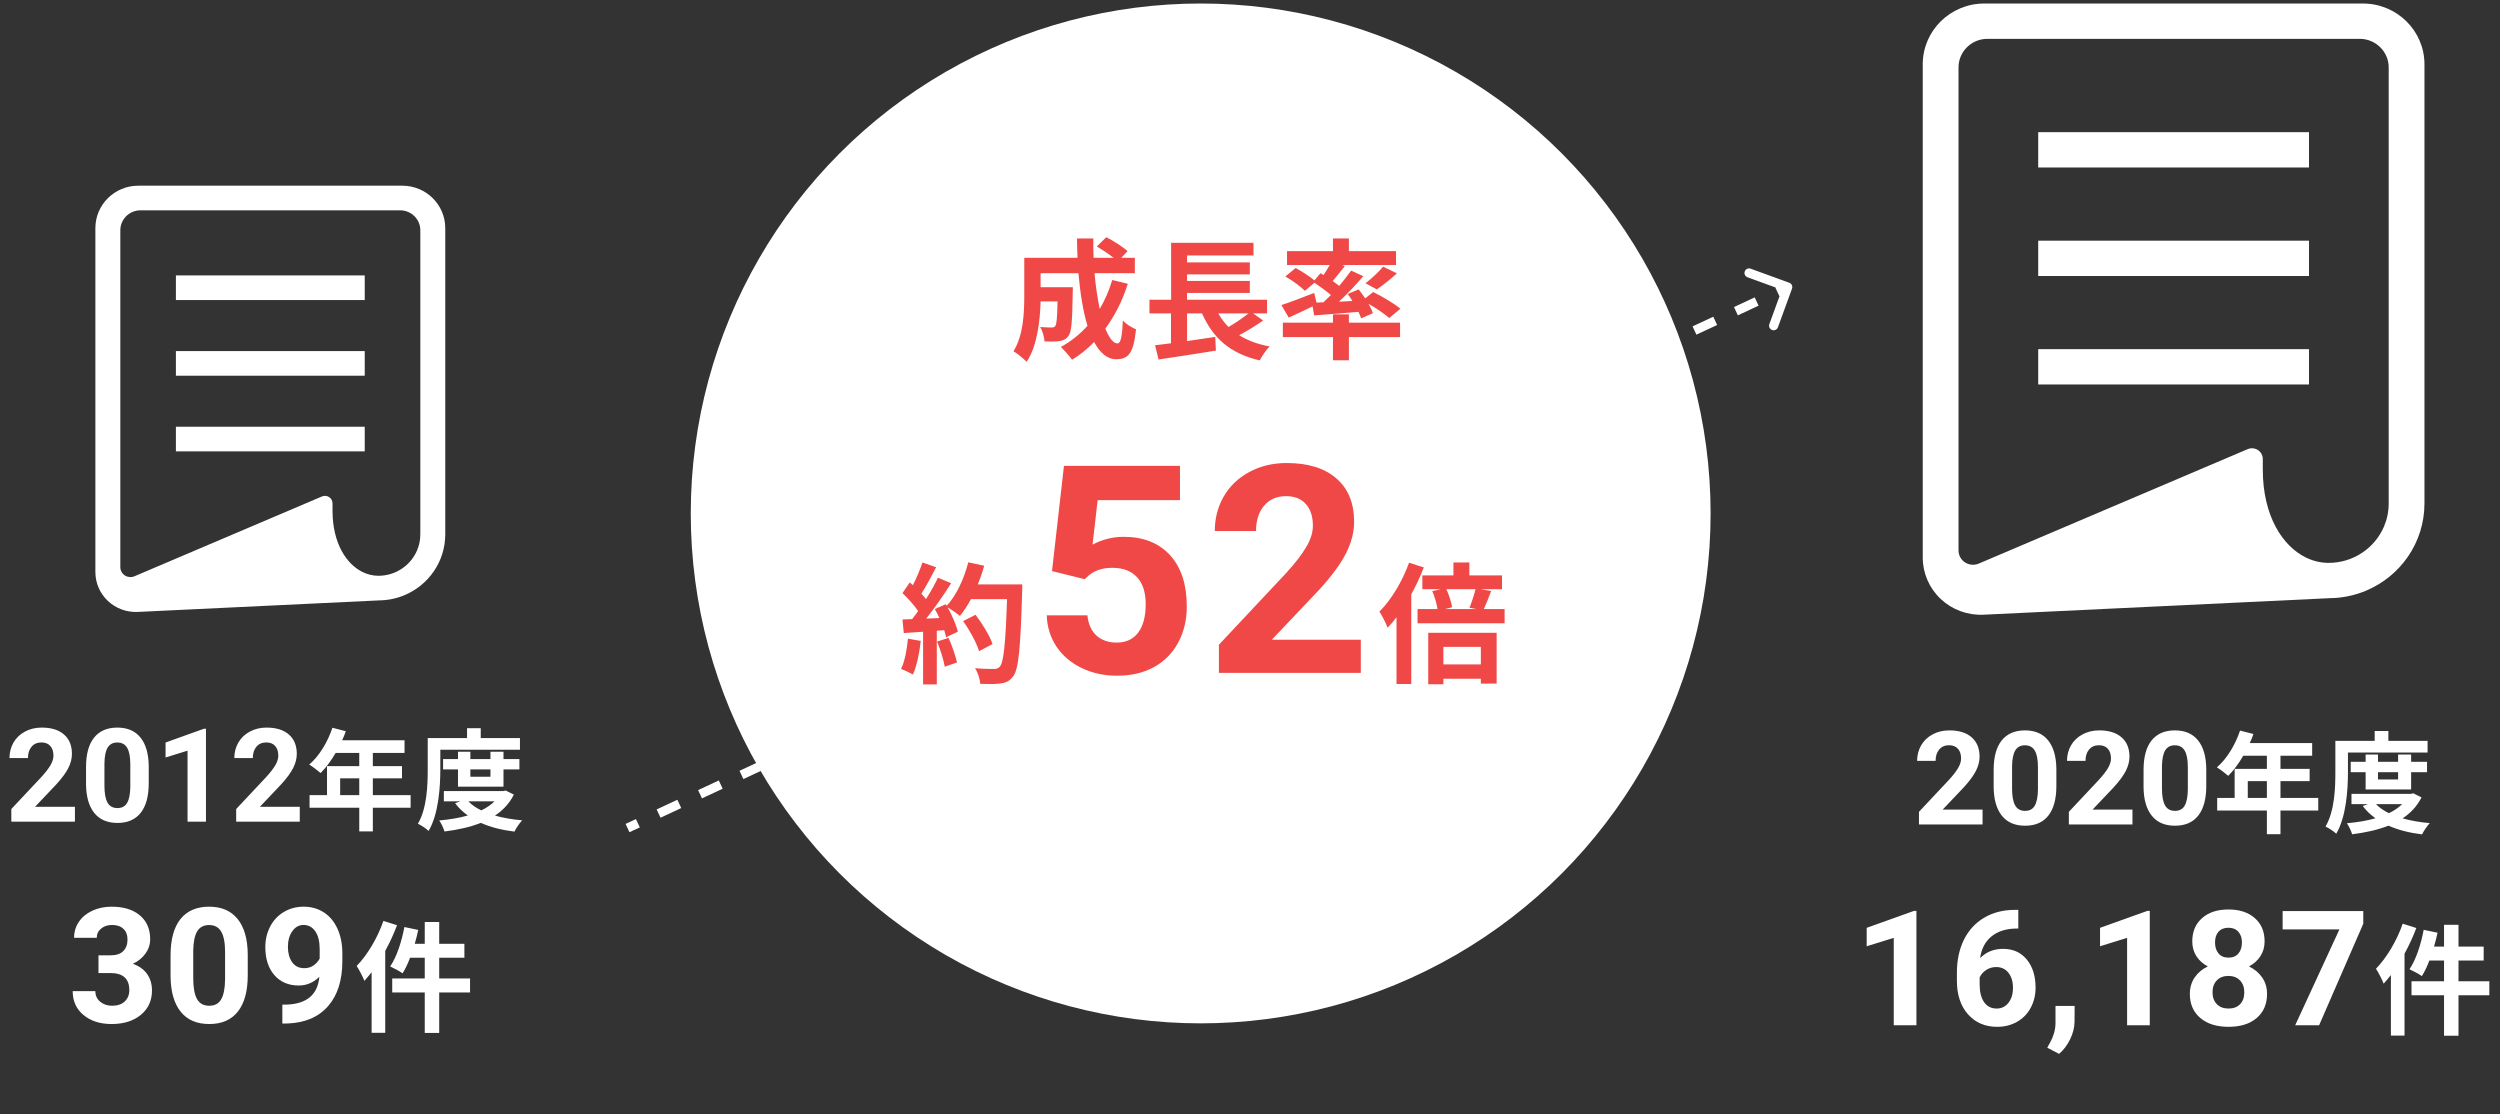 <?xml version="1.0" encoding="utf-8"?>
<svg xmlns="http://www.w3.org/2000/svg" width="249" height="111" viewBox="0 0 249 111" fill="none">
<rect x="0" y="0" width="249" height="111" fill="#333333" stroke="none"/>
<path d="M178.271 28.667C178.314 28.549 178.253 28.419 178.135 28.376L176.209 27.675C176.091 27.632 175.96 27.693 175.917 27.811C175.874 27.929 175.935 28.06 176.054 28.103L177.765 28.726L177.142 30.437C177.099 30.555 177.16 30.686 177.278 30.729C177.396 30.772 177.527 30.711 177.57 30.593L178.271 28.667ZM62.596 82.681L63.628 82.2L63.435 81.787L62.404 82.268L62.596 82.681ZM65.692 81.238L67.755 80.275L67.563 79.863L65.499 80.825L65.692 81.238ZM69.819 79.313L71.882 78.351L71.69 77.938L69.626 78.9L69.819 79.313ZM73.946 77.389L76.009 76.426L75.817 76.014L73.753 76.976L73.946 77.389ZM78.073 75.464L80.136 74.502L79.944 74.089L77.88 75.052L78.073 75.464ZM82.2 73.54L84.263 72.578L84.071 72.165L82.007 73.127L82.2 73.54ZM86.327 71.615L88.39 70.653L88.198 70.24L86.134 71.203L86.327 71.615ZM90.454 69.691L92.517 68.729L92.325 68.316L90.261 69.278L90.454 69.691ZM94.581 67.766L96.644 66.804L96.452 66.391L94.388 67.354L94.581 67.766ZM98.708 65.842L100.771 64.88L100.579 64.467L98.515 65.429L98.708 65.842ZM102.835 63.917L104.898 62.955L104.706 62.542L102.642 63.505L102.835 63.917ZM106.962 61.993L109.025 61.031L108.833 60.618L106.769 61.58L106.962 61.993ZM111.089 60.069L113.152 59.106L112.96 58.694L110.896 59.656L111.089 60.069ZM115.216 58.144L117.279 57.182L117.087 56.769L115.023 57.731L115.216 58.144ZM119.343 56.219L121.406 55.257L121.214 54.845L119.151 55.807L119.343 56.219ZM123.47 54.295L125.534 53.333L125.341 52.92L123.278 53.882L123.47 54.295ZM127.597 52.371L129.661 51.408L129.468 50.996L127.405 51.958L127.597 52.371ZM131.724 50.446L133.788 49.484L133.595 49.071L131.532 50.033L131.724 50.446ZM135.851 48.522L137.915 47.559L137.722 47.147L135.659 48.109L135.851 48.522ZM139.978 46.597L142.042 45.635L141.849 45.222L139.786 46.184L139.978 46.597ZM144.105 44.673L146.169 43.711L145.976 43.298L143.913 44.26L144.105 44.673ZM148.232 42.748L150.296 41.786L150.103 41.373L148.04 42.336L148.232 42.748ZM152.359 40.824L154.423 39.861L154.23 39.449L152.167 40.411L152.359 40.824ZM156.486 38.899L158.55 37.937L158.357 37.524L156.294 38.487L156.486 38.899ZM160.613 36.975L162.677 36.013L162.484 35.6L160.421 36.562L160.613 36.975ZM164.74 35.05L166.804 34.088L166.611 33.675L164.548 34.638L164.74 35.05ZM168.867 33.126L170.931 32.164L170.738 31.751L168.675 32.713L168.867 33.126ZM172.994 31.201L175.058 30.239L174.865 29.826L172.802 30.789L172.994 31.201ZM177.121 29.277L178.153 28.796L177.961 28.383L176.929 28.864L177.121 29.277ZM178.485 28.745C178.571 28.509 178.449 28.248 178.213 28.162L174.362 26.76C174.125 26.674 173.864 26.796 173.778 27.032C173.692 27.268 173.814 27.53 174.05 27.616L177.473 28.862L176.227 32.285C176.141 32.521 176.263 32.783 176.5 32.869C176.736 32.955 176.997 32.833 177.083 32.596L178.485 28.745ZM62.692 82.887L63.724 82.406L63.339 81.581L62.308 82.062L62.692 82.887ZM65.788 81.444L67.851 80.482L67.466 79.656L65.403 80.619L65.788 81.444ZM69.915 79.519L71.978 78.557L71.593 77.732L69.53 78.694L69.915 79.519ZM74.042 77.595L76.105 76.633L75.72 75.807L73.657 76.77L74.042 77.595ZM78.169 75.671L80.232 74.708L79.847 73.883L77.784 74.845L78.169 75.671ZM82.296 73.746L84.359 72.784L83.975 71.958L81.911 72.921L82.296 73.746ZM86.423 71.822L88.486 70.859L88.102 70.034L86.038 70.996L86.423 71.822ZM90.55 69.897L92.614 68.935L92.229 68.109L90.165 69.072L90.55 69.897ZM94.677 67.973L96.74 67.01L96.356 66.185L94.292 67.147L94.677 67.973ZM98.804 66.048L100.868 65.086L100.483 64.261L98.419 65.223L98.804 66.048ZM102.931 64.124L104.995 63.161L104.61 62.336L102.546 63.298L102.931 64.124ZM107.058 62.199L109.122 61.237L108.737 60.412L106.673 61.374L107.058 62.199ZM111.185 60.275L113.249 59.313L112.864 58.487L110.8 59.449L111.185 60.275ZM115.312 58.35L117.376 57.388L116.991 56.563L114.927 57.525L115.312 58.35ZM119.439 56.426L121.503 55.464L121.118 54.638L119.054 55.6L119.439 56.426ZM123.566 54.501L125.63 53.539L125.245 52.714L123.181 53.676L123.566 54.501ZM127.693 52.577L129.757 51.615L129.372 50.789L127.308 51.752L127.693 52.577ZM131.82 50.653L133.884 49.69L133.499 48.865L131.435 49.827L131.82 50.653ZM135.947 48.728L138.011 47.766L137.626 46.94L135.562 47.903L135.947 48.728ZM140.074 46.803L142.138 45.841L141.753 45.016L139.689 45.978L140.074 46.803ZM144.201 44.879L146.265 43.917L145.88 43.091L143.817 44.054L144.201 44.879ZM148.328 42.955L150.392 41.992L150.007 41.167L147.944 42.129L148.328 42.955ZM152.455 41.03L154.519 40.068L154.134 39.242L152.071 40.205L152.455 41.03ZM156.583 39.106L158.646 38.143L158.261 37.318L156.198 38.28L156.583 39.106ZM160.71 37.181L162.773 36.219L162.388 35.394L160.325 36.356L160.71 37.181ZM164.837 35.257L166.9 34.294L166.515 33.469L164.452 34.431L164.837 35.257ZM168.964 33.332L171.027 32.37L170.642 31.545L168.579 32.507L168.964 33.332ZM173.091 31.408L175.154 30.445L174.769 29.62L172.706 30.582L173.091 31.408ZM177.218 29.483L178.249 29.002L177.865 28.177L176.833 28.658L177.218 29.483Z" fill="white"/>
<circle cx="119.588" cy="51.138" r="50.788" fill="white"/>
<path d="M90.432 63.612C90.328 64.704 90.12 65.862 89.743 66.629C90.081 66.746 90.653 67.019 90.926 67.188C91.303 66.356 91.576 65.055 91.706 63.834L90.432 63.612ZM93.331 63.898C93.656 64.692 93.995 65.745 94.099 66.407L95.32 65.978C95.165 65.316 94.826 64.302 94.475 63.535L93.331 63.898ZM97.388 58.204C97.635 57.606 97.856 56.982 98.025 56.345L96.439 56.007C96.022 57.645 95.255 59.309 94.293 60.336L94.203 60.18L93.11 60.661C93.266 60.934 93.422 61.246 93.566 61.558L92.252 61.61C93.097 60.557 94.007 59.231 94.736 58.087L93.422 57.541C93.11 58.191 92.694 58.945 92.226 59.673C92.096 59.504 91.94 59.309 91.771 59.127C92.239 58.399 92.772 57.398 93.24 56.501L91.875 56.02C91.654 56.696 91.29 57.567 90.926 58.282C90.822 58.191 90.718 58.1 90.614 58.009L89.886 59.075C90.432 59.595 91.069 60.297 91.446 60.856C91.251 61.142 91.043 61.415 90.848 61.662L89.886 61.701L90.016 63.053L91.94 62.923V68.163H93.305V62.819L94.046 62.767C94.124 63.028 94.189 63.261 94.228 63.469L95.398 62.923C95.255 62.273 94.84 61.311 94.385 60.492C94.775 60.726 95.347 61.116 95.606 61.35C95.996 60.882 96.361 60.31 96.712 59.673H100.3C100.157 64.106 99.962 66.004 99.572 66.407C99.416 66.576 99.273 66.629 99.026 66.629C98.675 66.629 97.934 66.629 97.115 66.55C97.4 66.993 97.609 67.669 97.635 68.111C98.389 68.137 99.195 68.15 99.663 68.072C100.209 67.994 100.547 67.851 100.911 67.357C101.457 66.668 101.639 64.614 101.808 58.919C101.821 58.724 101.821 58.204 101.821 58.204H97.388ZM98.857 64.145C98.584 63.327 97.843 62.13 97.166 61.233L95.931 61.857C96.594 62.794 97.27 64.041 97.517 64.861L98.857 64.145ZM104.78 56.88L105.97 46.401H117.525V49.814H109.326L108.816 54.246C109.788 53.727 110.822 53.467 111.917 53.467C113.881 53.467 115.419 54.076 116.533 55.294C117.647 56.512 118.204 58.216 118.204 60.406C118.204 61.737 117.921 62.931 117.355 63.988C116.798 65.036 115.995 65.853 114.947 66.438C113.9 67.014 112.663 67.302 111.237 67.302C109.991 67.302 108.835 67.052 107.768 66.551C106.701 66.041 105.857 65.329 105.234 64.413C104.62 63.497 104.294 62.454 104.256 61.284H108.306C108.391 62.143 108.689 62.813 109.198 63.294C109.718 63.766 110.393 64.002 111.223 64.002C112.148 64.002 112.861 63.672 113.361 63.011C113.862 62.341 114.112 61.397 114.112 60.179C114.112 59.009 113.824 58.112 113.248 57.489C112.672 56.866 111.856 56.554 110.798 56.554C109.826 56.554 109.038 56.809 108.434 57.319L108.037 57.687L104.78 56.88ZM135.536 67.019H121.404V64.215L128.073 57.106C128.989 56.106 129.664 55.233 130.098 54.487C130.542 53.741 130.764 53.033 130.764 52.363C130.764 51.447 130.532 50.73 130.07 50.21C129.607 49.682 128.947 49.417 128.087 49.417C127.162 49.417 126.431 49.738 125.893 50.38C125.364 51.013 125.1 51.848 125.1 52.887H120.993C120.993 51.631 121.291 50.484 121.885 49.446C122.489 48.407 123.339 47.596 124.434 47.01C125.529 46.416 126.771 46.118 128.158 46.118C130.282 46.118 131.93 46.628 133.1 47.648C134.28 48.667 134.87 50.107 134.87 51.966C134.87 52.986 134.606 54.024 134.077 55.081C133.549 56.139 132.642 57.371 131.358 58.777L126.671 63.719H135.536V67.019ZM140.341 56.046C139.678 57.905 138.56 59.751 137.39 60.921C137.65 61.285 138.066 62.143 138.209 62.52C138.508 62.208 138.807 61.857 139.093 61.48V68.124H140.562V59.192C141.043 58.321 141.472 57.411 141.81 56.514L140.341 56.046ZM147.492 64.431V66.174H143.761V64.431H147.492ZM142.252 68.15H143.761V67.604H147.492V68.085H149.065V63.028H142.252V68.15ZM146.959 58.685C146.829 59.257 146.569 60.011 146.361 60.531L147.05 60.661H143.943L144.632 60.479C144.554 59.998 144.333 59.27 144.06 58.685H146.959ZM147.791 60.661C148.012 60.193 148.259 59.543 148.519 58.867L147.492 58.685H149.598V57.307H146.348V56.02H144.762V57.307H141.667V58.685H143.501L142.655 58.88C142.902 59.439 143.097 60.141 143.176 60.661H141.186V62.078H149.858V60.661H147.791Z" fill="#EF4846"/>
<path d="M110.781 27.888C110.469 28.941 110.04 29.903 109.533 30.774C109.312 29.734 109.13 28.512 109.013 27.212H113.03V25.678H111.678L112.302 25.015C111.847 24.586 110.898 23.988 110.183 23.624L109.247 24.547C109.78 24.872 110.43 25.288 110.911 25.678H108.922C108.896 25.041 108.883 24.404 108.896 23.754H107.271C107.271 24.404 107.297 25.041 107.323 25.678H102.018V29.474C102.018 31.164 101.927 33.426 100.939 34.986C101.29 35.168 101.979 35.74 102.252 36.039C103.318 34.453 103.591 31.918 103.643 30.02H105.333C105.294 31.658 105.242 32.282 105.112 32.464C105.008 32.594 104.904 32.62 104.722 32.62C104.514 32.62 104.072 32.607 103.604 32.568C103.838 32.958 104.007 33.556 104.033 34.011C104.631 34.024 105.19 34.024 105.528 33.972C105.919 33.907 106.179 33.79 106.426 33.452C106.725 33.075 106.803 31.918 106.842 29.188C106.842 29.006 106.855 28.603 106.855 28.603H103.643V27.212H107.414C107.583 29.162 107.869 30.982 108.311 32.451C107.557 33.296 106.66 34.011 105.659 34.557C105.984 34.856 106.543 35.493 106.777 35.831C107.583 35.337 108.311 34.752 108.974 34.063C109.546 35.129 110.261 35.779 111.171 35.779C112.38 35.779 112.9 35.207 113.147 32.802C112.731 32.633 112.185 32.295 111.834 31.931C111.769 33.556 111.613 34.206 111.301 34.206C110.885 34.206 110.469 33.66 110.092 32.724C111.028 31.463 111.795 29.955 112.328 28.265L110.781 27.888ZM124.353 31.216C123.794 31.658 123.053 32.165 122.364 32.568C121.961 32.165 121.623 31.723 121.337 31.216H124.353ZM124.808 31.216H126.199V29.851H118.23V29.175H124.483V27.979H118.23V27.329H124.483V26.133H118.23V25.444H124.847V24.183H116.644V29.851H114.486V31.216H116.631V34.193C116.046 34.258 115.513 34.336 115.045 34.388L115.396 35.805C116.969 35.571 119.114 35.246 121.103 34.921L121.038 33.556C120.102 33.699 119.14 33.842 118.23 33.972V31.216H119.725C120.804 33.673 122.533 35.22 125.471 35.896C125.679 35.48 126.121 34.843 126.446 34.505C125.25 34.284 124.249 33.907 123.417 33.387C124.197 32.971 125.068 32.451 125.809 31.918L124.808 31.216ZM131.126 30.137L130.892 29.175C129.696 29.643 128.448 30.124 127.629 30.384L128.357 31.632C129.059 31.32 129.917 30.917 130.736 30.514L130.892 31.411C132.14 31.32 133.726 31.203 135.299 31.06C135.416 31.294 135.507 31.515 135.572 31.71L136.742 31.19C136.651 30.917 136.495 30.592 136.3 30.254C137.093 30.709 137.925 31.281 138.367 31.671L139.485 30.748C138.874 30.241 137.665 29.526 136.768 29.084L135.975 29.721C135.767 29.409 135.533 29.097 135.325 28.824L134.233 29.279C134.389 29.5 134.558 29.734 134.701 29.981L133.362 30.046C134.194 29.266 135.065 28.356 135.78 27.511L134.571 26.952C134.246 27.42 133.83 27.94 133.388 28.473C133.193 28.317 132.972 28.161 132.738 27.992C133.115 27.55 133.544 27.017 133.947 26.497L133.661 26.393H139.043V25.015H134.35V23.754H132.764V25.015H128.188V26.393H132.439C132.257 26.718 132.036 27.082 131.828 27.394L131.516 27.212L130.918 27.927C130.437 27.524 129.644 27.017 129.046 26.692L128.019 27.537C128.708 27.927 129.566 28.551 129.969 28.967L130.918 28.161C131.464 28.525 132.088 28.98 132.556 29.383C132.309 29.63 132.062 29.877 131.815 30.111L131.126 30.137ZM137.132 28.824C137.717 28.421 138.471 27.836 139.134 27.225L137.756 26.562C137.314 27.095 136.586 27.771 136.001 28.213L137.132 28.824ZM134.35 31.307H132.764V32.139H127.772V33.569H132.764V35.883H134.35V33.569H139.446V32.139H134.35V31.307Z" fill="#EF4846"/>
<path d="M7.463 81.837H1.128V80.58L4.118 77.394C4.529 76.945 4.831 76.553 5.026 76.219C5.225 75.885 5.324 75.567 5.324 75.267C5.324 74.857 5.221 74.535 5.013 74.302C4.806 74.065 4.51 73.947 4.125 73.947C3.71 73.947 3.382 74.091 3.141 74.378C2.904 74.662 2.785 75.037 2.785 75.502H0.944C0.944 74.939 1.078 74.425 1.344 73.96C1.615 73.494 1.996 73.13 2.487 72.868C2.978 72.601 3.534 72.468 4.156 72.468C5.108 72.468 5.847 72.696 6.372 73.153C6.901 73.61 7.165 74.256 7.165 75.089C7.165 75.546 7.047 76.012 6.81 76.486C6.573 76.96 6.166 77.512 5.591 78.143L3.49 80.358H7.463V81.837ZM14.814 78.016C14.814 79.294 14.55 80.271 14.021 80.948C13.492 81.625 12.717 81.964 11.697 81.964C10.69 81.964 9.92 81.632 9.387 80.967C8.854 80.303 8.581 79.351 8.568 78.111V76.41C8.568 75.119 8.834 74.139 9.368 73.471C9.905 72.802 10.677 72.468 11.685 72.468C12.692 72.468 13.462 72.8 13.995 73.464C14.528 74.124 14.801 75.075 14.814 76.314V78.016ZM12.979 76.149C12.979 75.383 12.874 74.827 12.662 74.48C12.455 74.129 12.129 73.953 11.685 73.953C11.253 73.953 10.933 74.12 10.726 74.455C10.523 74.785 10.415 75.303 10.402 76.01V78.257C10.402 79.01 10.504 79.571 10.707 79.939C10.914 80.303 11.245 80.485 11.697 80.485C12.146 80.485 12.47 80.309 12.668 79.958C12.867 79.607 12.971 79.069 12.979 78.346V76.149ZM20.514 81.837H18.68V74.766L16.49 75.445V73.953L20.317 72.582H20.514V81.837ZM29.858 81.837H23.523V80.58L26.513 77.394C26.923 76.945 27.226 76.553 27.42 76.219C27.619 75.885 27.719 75.567 27.719 75.267C27.719 74.857 27.615 74.535 27.408 74.302C27.2 74.065 26.904 73.947 26.519 73.947C26.104 73.947 25.776 74.091 25.535 74.378C25.298 74.662 25.18 75.037 25.18 75.502H23.339C23.339 74.939 23.472 74.425 23.739 73.96C24.01 73.494 24.39 73.13 24.881 72.868C25.372 72.601 25.929 72.468 26.551 72.468C27.503 72.468 28.241 72.696 28.766 73.153C29.295 73.61 29.56 74.256 29.56 75.089C29.56 75.546 29.441 76.012 29.204 76.486C28.967 76.96 28.561 77.512 27.985 78.143L25.884 80.358H29.858V81.837ZM33.879 79.197V77.525H35.782V79.197H33.879ZM40.897 79.197H37.135V77.525H40.039V76.304H37.135V74.995H40.292V73.73H34.077C34.22 73.433 34.341 73.136 34.44 72.828L33.109 72.487C32.636 73.906 31.789 75.314 30.799 76.15C31.118 76.337 31.679 76.777 31.932 76.997C32.449 76.48 32.977 75.776 33.428 74.995H35.782V76.304H32.57V79.197H30.832V80.451H35.782V82.805H37.135V80.451H40.897V79.197ZM43.856 74.676H51.787V73.51H47.882V72.531H46.518V73.51H42.602V76.59C42.602 78.196 42.536 80.484 41.623 82.046C41.92 82.178 42.47 82.541 42.69 82.761C43.691 81.067 43.856 78.372 43.856 76.59V74.676ZM48.85 76.634V77.36H46.848V76.634H48.85ZM50.148 78.35V76.634H51.732V75.6H50.148V74.874H48.85V75.6H46.848V74.874H45.616V75.6H44.131V76.634H45.616V78.35H50.148ZM49.257 79.813C48.894 80.165 48.443 80.473 47.937 80.715C47.42 80.462 46.98 80.165 46.65 79.813H49.257ZM50.368 78.735L50.137 78.79H44.208V79.813H45.847L45.33 80C45.682 80.473 46.111 80.88 46.595 81.221C45.726 81.474 44.758 81.628 43.746 81.716C43.944 81.991 44.175 82.486 44.274 82.816C45.583 82.651 46.815 82.387 47.893 81.958C48.85 82.387 49.972 82.673 51.237 82.827C51.402 82.486 51.743 81.98 52.007 81.705C51.017 81.617 50.104 81.463 49.301 81.232C50.093 80.704 50.742 80.022 51.182 79.142L50.368 78.735Z" fill="white"/>
<path d="M9.809 95.149H11.012C11.585 95.149 12.01 95.006 12.286 94.72C12.562 94.433 12.7 94.053 12.7 93.579C12.7 93.121 12.562 92.764 12.286 92.509C12.015 92.254 11.64 92.126 11.161 92.126C10.728 92.126 10.366 92.246 10.075 92.485C9.783 92.72 9.637 93.027 9.637 93.407H7.379C7.379 92.814 7.538 92.282 7.856 91.814C8.179 91.34 8.627 90.97 9.2 90.704C9.778 90.439 10.413 90.306 11.106 90.306C12.309 90.306 13.252 90.595 13.934 91.173C14.616 91.746 14.957 92.537 14.957 93.548C14.957 94.069 14.799 94.548 14.481 94.985C14.163 95.423 13.747 95.759 13.231 95.993C13.872 96.222 14.348 96.566 14.661 97.024C14.978 97.483 15.137 98.024 15.137 98.649C15.137 99.66 14.767 100.47 14.028 101.079C13.293 101.688 12.319 101.993 11.106 101.993C9.971 101.993 9.041 101.694 8.317 101.095C7.598 100.496 7.239 99.704 7.239 98.72H9.497C9.497 99.147 9.655 99.496 9.973 99.767C10.296 100.037 10.692 100.173 11.161 100.173C11.697 100.173 12.116 100.032 12.418 99.751C12.726 99.465 12.879 99.087 12.879 98.618C12.879 97.483 12.254 96.915 11.004 96.915H9.809V95.149ZM24.676 97.134C24.676 98.707 24.35 99.91 23.699 100.743C23.048 101.576 22.095 101.993 20.84 101.993C19.6 101.993 18.652 101.584 17.996 100.767C17.34 99.949 17.004 98.777 16.988 97.251V95.157C16.988 93.569 17.317 92.363 17.973 91.54C18.634 90.717 19.585 90.306 20.824 90.306C22.064 90.306 23.012 90.715 23.668 91.532C24.324 92.345 24.66 93.514 24.676 95.04V97.134ZM22.418 94.837C22.418 93.894 22.288 93.209 22.027 92.782C21.772 92.35 21.371 92.134 20.824 92.134C20.293 92.134 19.9 92.34 19.645 92.751C19.395 93.157 19.262 93.795 19.246 94.665V97.431C19.246 98.358 19.371 99.048 19.621 99.501C19.877 99.949 20.283 100.173 20.84 100.173C21.392 100.173 21.791 99.957 22.035 99.524C22.28 99.092 22.408 98.431 22.418 97.54V94.837ZM31.808 97.29C31.22 97.868 30.532 98.157 29.746 98.157C28.741 98.157 27.936 97.814 27.332 97.126C26.728 96.433 26.426 95.501 26.426 94.329C26.426 93.584 26.587 92.902 26.91 92.282C27.238 91.657 27.694 91.173 28.277 90.829C28.86 90.48 29.517 90.306 30.246 90.306C30.996 90.306 31.663 90.493 32.246 90.868C32.829 91.243 33.282 91.782 33.605 92.485C33.928 93.189 34.092 93.993 34.097 94.899V95.735C34.097 97.631 33.626 99.121 32.683 100.204C31.741 101.287 30.405 101.866 28.676 101.938L28.121 101.946V100.063L28.621 100.056C30.584 99.967 31.647 99.045 31.808 97.29ZM30.301 96.431C30.665 96.431 30.978 96.337 31.238 96.149C31.504 95.962 31.704 95.735 31.84 95.47V94.54C31.84 93.774 31.694 93.181 31.402 92.759C31.11 92.337 30.72 92.126 30.23 92.126C29.777 92.126 29.405 92.334 29.113 92.751C28.822 93.162 28.676 93.681 28.676 94.306C28.676 94.925 28.816 95.436 29.098 95.837C29.384 96.233 29.785 96.431 30.301 96.431ZM38.189 91.721C37.601 93.425 36.581 95.129 35.525 96.209C35.765 96.569 36.161 97.337 36.293 97.697C36.533 97.433 36.773 97.133 37.013 96.833V102.869H38.369V94.709C38.825 93.881 39.221 93.005 39.545 92.153L38.189 91.721ZM46.817 97.457H43.745V95.393H46.253V94.001H43.745V91.829H42.305V94.001H41.309C41.441 93.545 41.561 93.089 41.657 92.621L40.277 92.333C40.001 93.797 39.509 95.321 38.861 96.257C39.209 96.413 39.833 96.749 40.097 96.941C40.361 96.521 40.625 95.981 40.841 95.393H42.305V97.457H39.065V98.849H42.305V102.881H43.745V98.849H46.817V97.457Z" fill="white"/>
<path d="M40.073 18.495H13.775C11.414 18.495 9.5 20.386 9.5 22.717V56.979C9.5 58.066 9.951 59.106 10.747 59.855C11.545 60.605 12.618 61 13.717 60.948L37.748 59.8V59.799C38.642 59.792 39.5 59.61 40.281 59.283C41.477 58.784 42.491 57.951 43.209 56.902C43.927 55.853 44.348 54.581 44.348 53.223V22.717C44.348 20.386 42.434 18.495 40.073 18.495ZM41.864 53.223C41.864 53.796 41.747 54.335 41.536 54.828C41.22 55.567 40.688 56.2 40.021 56.644C39.354 57.09 38.557 57.347 37.688 57.348C37.141 57.347 36.6 57.218 36.08 56.958C35.303 56.568 34.571 55.876 34.023 54.86C33.477 53.845 33.119 52.508 33.119 50.864V50.132C33.119 49.881 32.992 49.648 32.78 49.51C32.568 49.372 32.299 49.349 32.066 49.448L13.388 57.398C13.077 57.529 12.719 57.499 12.437 57.315C12.154 57.131 11.984 56.819 11.984 56.485V22.935C11.984 21.838 12.884 20.948 13.995 20.948H39.852C40.963 20.948 41.864 21.838 41.864 22.935V53.223H41.864Z" fill="white"/>
<path d="M36.327 27.432H17.52V29.885H36.327V27.432Z" fill="white"/>
<path d="M36.327 34.968H17.52V37.421H36.327V34.968Z" fill="white"/>
<path d="M36.327 42.503H17.52V44.956H36.327V42.503Z" fill="white"/>
<path d="M197.463 82.115H191.128V80.858L194.118 77.672C194.529 77.223 194.831 76.832 195.026 76.498C195.225 76.163 195.324 75.846 195.324 75.545C195.324 75.135 195.221 74.813 195.013 74.581C194.806 74.344 194.51 74.225 194.125 74.225C193.71 74.225 193.382 74.369 193.141 74.657C192.904 74.94 192.785 75.315 192.785 75.78H190.944C190.944 75.217 191.078 74.703 191.344 74.238C191.615 73.772 191.996 73.408 192.487 73.146C192.978 72.879 193.534 72.746 194.156 72.746C195.108 72.746 195.847 72.975 196.372 73.432C196.901 73.889 197.165 74.534 197.165 75.368C197.165 75.825 197.047 76.29 196.81 76.764C196.573 77.238 196.166 77.79 195.591 78.421L193.49 80.636H197.463V82.115ZM204.814 78.294C204.814 79.572 204.549 80.549 204.021 81.227C203.492 81.904 202.717 82.242 201.697 82.242C200.69 82.242 199.92 81.91 199.387 81.246C198.854 80.581 198.581 79.629 198.568 78.389V76.688C198.568 75.397 198.834 74.418 199.368 73.749C199.905 73.08 200.677 72.746 201.685 72.746C202.692 72.746 203.462 73.078 203.995 73.743C204.528 74.403 204.801 75.353 204.814 76.593V78.294ZM202.979 76.428C202.979 75.662 202.874 75.105 202.662 74.758C202.455 74.407 202.129 74.231 201.685 74.231C201.253 74.231 200.933 74.399 200.726 74.733C200.523 75.063 200.415 75.581 200.402 76.288V78.535C200.402 79.288 200.504 79.849 200.707 80.217C200.914 80.581 201.244 80.763 201.697 80.763C202.146 80.763 202.47 80.588 202.668 80.236C202.867 79.885 202.971 79.348 202.979 78.624V76.428ZM212.393 82.115H206.058V80.858L209.048 77.672C209.458 77.223 209.761 76.832 209.956 76.498C210.154 76.163 210.254 75.846 210.254 75.545C210.254 75.135 210.15 74.813 209.943 74.581C209.736 74.344 209.439 74.225 209.054 74.225C208.639 74.225 208.312 74.369 208.07 74.657C207.833 74.94 207.715 75.315 207.715 75.78H205.874C205.874 75.217 206.007 74.703 206.274 74.238C206.545 73.772 206.926 73.408 207.417 73.146C207.907 72.879 208.464 72.746 209.086 72.746C210.038 72.746 210.777 72.975 211.301 73.432C211.83 73.889 212.095 74.534 212.095 75.368C212.095 75.825 211.976 76.29 211.739 76.764C211.502 77.238 211.096 77.79 210.521 78.421L208.419 80.636H212.393V82.115ZM219.744 78.294C219.744 79.572 219.479 80.549 218.95 81.227C218.421 81.904 217.647 82.242 216.627 82.242C215.62 82.242 214.85 81.91 214.316 81.246C213.783 80.581 213.51 79.629 213.498 78.389V76.688C213.498 75.397 213.764 74.418 214.297 73.749C214.835 73.08 215.607 72.746 216.614 72.746C217.621 72.746 218.392 73.078 218.925 73.743C219.458 74.403 219.731 75.353 219.744 76.593V78.294ZM217.909 76.428C217.909 75.662 217.803 75.105 217.592 74.758C217.384 74.407 217.059 74.231 216.614 74.231C216.183 74.231 215.863 74.399 215.656 74.733C215.453 75.063 215.345 75.581 215.332 76.288V78.535C215.332 79.288 215.434 79.849 215.637 80.217C215.844 80.581 216.174 80.763 216.627 80.763C217.076 80.763 217.399 80.588 217.598 80.236C217.797 79.885 217.901 79.348 217.909 78.624V76.428ZM223.879 79.475V77.803H225.782V79.475H223.879ZM230.897 79.475H227.135V77.803H230.039V76.582H227.135V75.273H230.292V74.008H224.077C224.22 73.711 224.341 73.414 224.44 73.106L223.109 72.765C222.636 74.184 221.789 75.592 220.799 76.428C221.118 76.615 221.679 77.055 221.932 77.275C222.449 76.758 222.977 76.054 223.428 75.273H225.782V76.582H222.57V79.475H220.832V80.729H225.782V83.083H227.135V80.729H230.897V79.475ZM233.856 74.954H241.787V73.788H237.882V72.809H236.518V73.788H232.602V76.868C232.602 78.474 232.536 80.762 231.623 82.324C231.92 82.456 232.47 82.819 232.69 83.039C233.691 81.345 233.856 78.65 233.856 76.868V74.954ZM238.85 76.912V77.638H236.848V76.912H238.85ZM240.148 78.628V76.912H241.732V75.878H240.148V75.152H238.85V75.878H236.848V75.152H235.616V75.878H234.131V76.912H235.616V78.628H240.148ZM239.257 80.091C238.894 80.443 238.443 80.751 237.937 80.993C237.42 80.74 236.98 80.443 236.65 80.091H239.257ZM240.368 79.013L240.137 79.068H234.208V80.091H235.847L235.33 80.278C235.682 80.751 236.111 81.158 236.595 81.499C235.726 81.752 234.758 81.906 233.746 81.994C233.944 82.269 234.175 82.764 234.274 83.094C235.583 82.929 236.815 82.665 237.893 82.236C238.85 82.665 239.972 82.951 241.237 83.105C241.402 82.764 241.743 82.258 242.007 81.983C241.017 81.895 240.104 81.741 239.301 81.51C240.093 80.982 240.742 80.3 241.182 79.42L240.368 79.013Z" fill="white"/>
<path d="M190.876 102.115H188.618V93.412L185.923 94.248V92.412L190.634 90.725H190.876V102.115ZM201.024 90.623V92.482H200.805C199.784 92.498 198.962 92.764 198.337 93.279C197.717 93.795 197.344 94.511 197.219 95.428C197.824 94.813 198.587 94.506 199.508 94.506C200.498 94.506 201.284 94.86 201.868 95.568C202.451 96.277 202.743 97.209 202.743 98.365C202.743 99.105 202.581 99.774 202.258 100.373C201.941 100.972 201.488 101.438 200.899 101.771C200.316 102.105 199.654 102.271 198.915 102.271C197.717 102.271 196.748 101.855 196.008 101.021C195.274 100.188 194.907 99.076 194.907 97.686V96.873C194.907 95.639 195.139 94.55 195.602 93.607C196.071 92.659 196.74 91.928 197.61 91.412C198.485 90.891 199.498 90.628 200.649 90.623H201.024ZM198.821 96.318C198.456 96.318 198.126 96.415 197.829 96.607C197.532 96.795 197.313 97.045 197.173 97.357V98.045C197.173 98.8 197.321 99.391 197.618 99.818C197.915 100.24 198.331 100.451 198.868 100.451C199.352 100.451 199.743 100.261 200.04 99.881C200.342 99.495 200.493 98.998 200.493 98.389C200.493 97.769 200.342 97.269 200.04 96.889C199.738 96.508 199.331 96.318 198.821 96.318ZM205.086 104.967L203.907 104.35L204.188 103.842C204.537 103.206 204.716 102.574 204.727 101.943V100.193H206.633L206.625 101.756C206.62 102.334 206.474 102.917 206.188 103.506C205.901 104.094 205.534 104.581 205.086 104.967ZM214.117 102.115H211.859V93.412L209.164 94.248V92.412L213.875 90.725H214.117V102.115ZM225.554 93.764C225.554 94.316 225.416 94.805 225.14 95.232C224.864 95.659 224.484 96.001 224 96.256C224.552 96.522 224.989 96.889 225.312 97.357C225.635 97.821 225.797 98.368 225.797 98.998C225.797 100.008 225.453 100.808 224.765 101.396C224.078 101.98 223.143 102.271 221.961 102.271C220.778 102.271 219.841 101.977 219.148 101.389C218.455 100.8 218.109 100.003 218.109 98.998C218.109 98.368 218.271 97.818 218.593 97.35C218.916 96.881 219.351 96.516 219.898 96.256C219.414 96.001 219.034 95.659 218.757 95.232C218.487 94.805 218.351 94.316 218.351 93.764C218.351 92.795 218.674 92.024 219.32 91.451C219.966 90.873 220.843 90.584 221.953 90.584C223.057 90.584 223.932 90.87 224.578 91.443C225.229 92.011 225.554 92.784 225.554 93.764ZM223.531 98.834C223.531 98.339 223.388 97.943 223.101 97.647C222.815 97.35 222.429 97.201 221.945 97.201C221.466 97.201 221.083 97.35 220.797 97.647C220.51 97.938 220.367 98.334 220.367 98.834C220.367 99.318 220.507 99.709 220.789 100.006C221.07 100.303 221.461 100.451 221.961 100.451C222.45 100.451 222.833 100.308 223.109 100.021C223.39 99.735 223.531 99.339 223.531 98.834ZM223.297 93.873C223.297 93.43 223.179 93.076 222.945 92.811C222.711 92.54 222.38 92.404 221.953 92.404C221.531 92.404 221.203 92.534 220.968 92.795C220.734 93.055 220.617 93.415 220.617 93.873C220.617 94.326 220.734 94.691 220.968 94.967C221.203 95.243 221.534 95.381 221.961 95.381C222.388 95.381 222.716 95.243 222.945 94.967C223.179 94.691 223.297 94.326 223.297 93.873ZM235.382 92.006L230.984 102.115H228.601L233.007 92.568H227.351V90.74H235.382V92.006ZM239.31 91.999C238.722 93.703 237.702 95.407 236.646 96.487C236.886 96.847 237.282 97.615 237.414 97.975C237.654 97.711 237.894 97.411 238.134 97.111V103.147H239.49V94.987C239.946 94.159 240.342 93.283 240.666 92.431L239.31 91.999ZM247.938 97.735H244.866V95.671H247.374V94.279H244.866V92.107H243.426V94.279H242.43C242.562 93.823 242.682 93.367 242.778 92.899L241.398 92.611C241.122 94.075 240.63 95.599 239.982 96.535C240.33 96.691 240.954 97.027 241.218 97.219C241.482 96.799 241.746 96.259 241.962 95.671H243.426V97.735H240.186V99.127H243.426V103.159H244.866V99.127H247.938V97.735Z" fill="white"/>
<path d="M235.345 0.351H197.636C194.25 0.351 191.506 3.061 191.506 6.405V55.534C191.506 57.092 192.152 58.584 193.294 59.658C194.438 60.734 195.977 61.3 197.553 61.225L232.012 59.579V59.578C233.294 59.568 234.524 59.307 235.644 58.838C237.359 58.122 238.813 56.928 239.843 55.423C240.872 53.92 241.476 52.096 241.476 50.148V6.405C241.476 3.061 238.731 0.351 235.345 0.351ZM237.914 50.148C237.913 50.97 237.746 51.743 237.444 52.45C236.991 53.509 236.228 54.416 235.271 55.054C234.314 55.693 233.172 56.062 231.925 56.063C231.141 56.062 230.365 55.877 229.62 55.505C228.506 54.945 227.455 53.952 226.67 52.495C225.887 51.041 225.375 49.123 225.374 46.766V45.716C225.374 45.356 225.191 45.022 224.887 44.824C224.583 44.627 224.198 44.593 223.865 44.736L197.081 56.134C196.635 56.323 196.122 56.28 195.717 56.016C195.311 55.752 195.068 55.305 195.068 54.826V6.718C195.068 5.144 196.359 3.868 197.951 3.868H235.028C236.622 3.868 237.914 5.144 237.914 6.718V50.148H237.914Z" fill="white"/>
<path d="M229.975 13.164H203.006V16.682H229.975V13.164Z" fill="white"/>
<path d="M229.975 23.972H203.006V27.49H229.975V23.972Z" fill="white"/>
<path d="M229.975 34.776H203.006V38.294H229.975V34.776Z" fill="white"/>
</svg>